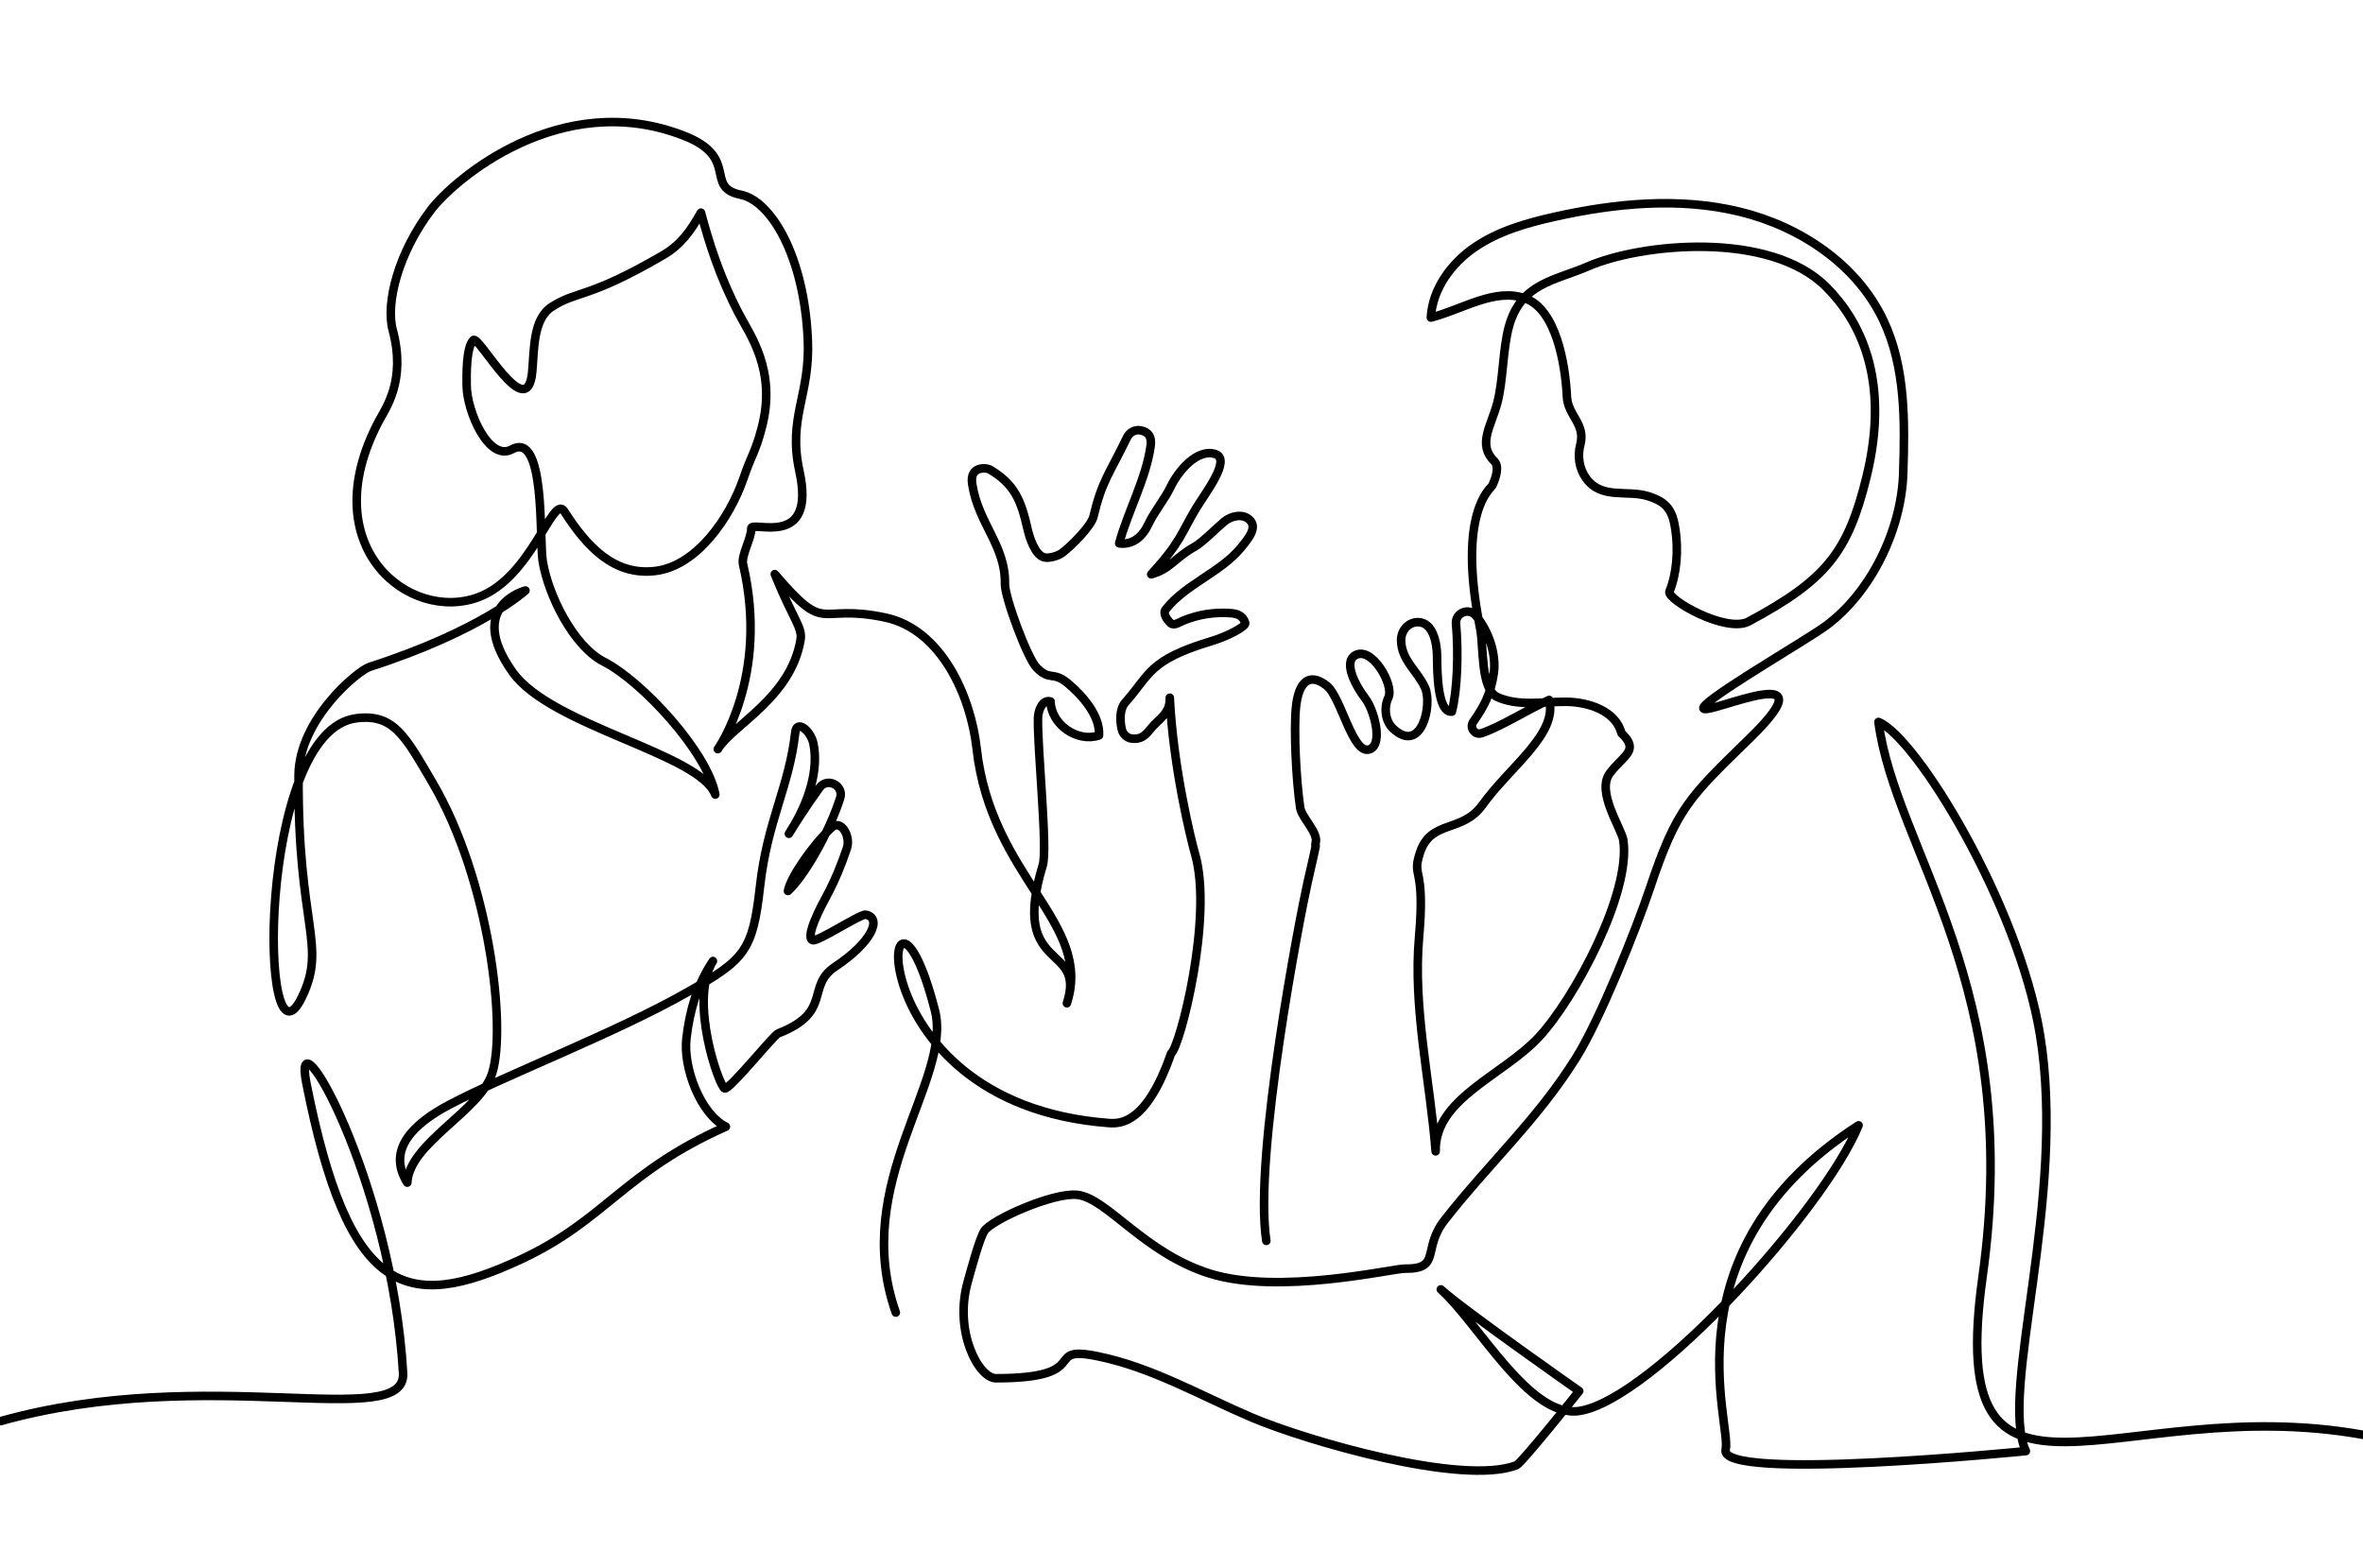 <?xml version="1.0" encoding="UTF-8"?>
<svg xmlns="http://www.w3.org/2000/svg" viewBox="0 0 2210 1466.5">
  <defs>
    <style>
      .cls-1 {
        fill: #fff;
        opacity: 0;
      }

      .cls-2 {
        fill: none;
        stroke: #000;
        stroke-linecap: round;
        stroke-linejoin: round;
        stroke-width: 8px;
      }
    </style>
  </defs>
  <g id="Bg">
    <rect class="cls-1" width="2210" height="1466"/>
  </g>
  <g id="_1" data-name=" 1">
    <path class="cls-2" d="M1184.33,1160.59c-12.21-78.77,31.95-306.12,38.66-335.49,12.06-52.8,5.43-24.44,7.68-37.96,1.53-9.17-13.3-22.53-14.67-31.73-3.77-25.31-6.18-72.76-3.89-94.44,2.29-21.68,11.51-33.08,28.68-19.65,13.86,10.84,24.38,66.22,40.58,59.35,12.32-5.22,3.65-36.92-4.55-47.5-8.2-10.58-20.98-33.35-9.49-40.2,15.5-9.23,36.78,27.67,31.19,39.39-4.42,9.26-3.12,22.13,4.39,29.11,26.37,24.53,36.91-22,29.92-38.09-6.7-15.41-22.55-25.91-22.44-44.88.05-8.97,6.98-16.76,15.95-16.59,13.54.26,17.55,18.47,17.69,32.06.14,13.63.23,52.81,13.81,51.66,5.08-19.52,6.37-54.77,3.89-82.1-.94-10.34,11.96-15.68,18.6-7.69,12.35,14.87,19.25,36.56,16.71,53.99-2.87,19.69-9.54,31.5-19.18,45.32-3.82,5.47,1.5,12.75,7.82,10.62,18.23-6.14,44.67-23.01,63.13-31.09,8.39,31.74-37.13,62.83-62.29,98.06-19.08,26.72-48.19,13.55-58.47,44.73-8.05,24.43,5.13,11.02-.87,78.9-5.86,66.29,10.31,134.13,15.5,200.48-1.12-49.36,62.9-70.68,96.52-106.85,33.69-36.24,86.3-135.11,79.01-184.04-1.66-11.11-25.66-45.43-12.63-62.75,13.03-17.32,28.12-20.93,10.9-37.44-5.38-20.84-30.69-29.29-52.22-29.38-21.53-.09-44.2,4.43-63.83-4.42-15.9-7.17-12.67-46.97-16.09-64.08-21.88-109.29,10.16-131.27,11.21-133.5,4-8.49,6.72-18.4,1.88-23.15-15.7-15.41-2.98-32.54,2.78-53.78,5.76-21.23,5.16-50.51,10.92-71.74,11.11-40.95,43.11-43.13,74.07-56.58,49.65-21.57,169.98-33.57,222.82,19.28,30.27,30.27,60.41,84.9,37.59,177.86-17.35,70.68-37.95,96.21-110.03,134.95-21.21,11.4-77.12-20.71-74.19-27.97,7.02-17.42,8.25-38.88,5.61-57.47-2.65-18.59-8.07-26.36-26.04-31.83-19.46-5.93-43.05,3.29-57.45-16.47-6.63-9.1-8.31-20.86-5.48-31.75,5-19.28-11.72-27.14-12.57-44.74-1.47-30.41-10.06-81.21-38.62-91.75-28.56-10.54-59.12,10.32-88.63,17.79,1.45-26.76,18.98-50.71,41.11-65.82,22.14-15.12,48.51-22.64,74.67-28.48,56.73-12.67,116.28-18.43,172.78-4.78,56.5,13.65,109.77,49.01,134.64,101.55,20.81,43.97,20.14,94.68,18.57,143.3-1.7,52.5-29.83,110.98-72,142.29-16.68,12.39-97.61,59.28-112.51,73.77-23.01,22.37,128.45-53.33,40.53,32.14-56.38,54.81-68.04,65.56-92.66,139-13.36,39.86-46.88,123.48-69.13,159.14-36.25,58.09-80.96,98.13-123.17,152.05-21.34,27.27-2.64,45.76-37.26,45.39-11.55-.12-117.07,25.02-182.28,4.61-61.69-19.31-96.14-70.55-123.89-73.64-22.31-2.48-79.91,23.11-86.94,33.69-4.78,7.2-13.26,39.32-15.6,47.64-13.14,46.66,10.24,90.21,26.43,90.21,93.16,0,41.9-31.39,95-20.61,50.8,10.31,96.49,36.98,144.18,57.29,49.83,21.22,196.6,64.38,247.61,44.66,4.8-1.86,58.66-69.37,58.66-69.37,0,0-107.76-75.47-129.43-95.1,35.36,31.6,82.93,121,129.79,113.69,68.07-10.63,229.36-189.39,260.93-267.13-181.31,116.79-118.43,279.58-124.31,303.24-7.58,30.5,280.76,1.47,280.76,1.47-25.39-55.57,38.46-235.51,13.23-389.54-19.92-121.63-115.9-278.5-151.07-292.44,15.83,120.46,135.48,246.3,97.36,518.88-35.88,256.61,124.74,106.26,355.74,147.84"/>
    <path class="cls-2" d="M.45,1329.22c194.03-54.39,379.72,10.32,376.53-45.05-10.39-180.18-105.2-345.66-90.42-270.96,39.12,197.72,92.43,215.23,200.9,164.6,79-36.88,95.72-81.48,191.42-124.03-24.05-12.05-39.96-55.5-36.93-82.22,3.04-26.73,10.01-50.27,24.83-72.72-22.75,37.25,5.99,117.74,11.01,119.21,4.67,1.36,45.51-49.76,50.05-51.52,51.14-19.85,25.54-44.04,53.41-62.5,34-22.53,44.18-45.54,28.34-48.52-4.78-.9-45.23,25.83-49.68,23.85-7.26-3.24,8.82-33.28,12.63-40.27,8.23-15.11,14.5-30.68,19.55-45.79,3.74-11.2-5.57-27.35-14.27-19.37-17.29,15.87-38.74,46.84-40.87,59.43,15.29-13.96,38.14-53.96,48.77-86.76,3.84-11.84-11.94-19.91-19.26-9.85-12.87,17.68-26.12,38.66-28.66,43.08,19.46-29.93,27.82-60.34,22.98-84.26-2.44-12.08-15.64-22.96-17-10.71-5.7,51.25-26.16,82.87-32.99,144.26-6.73,60.53-14.29,68.32-67.19,98.49-67.54,38.52-169.53,77.25-223.39,105.66-32.67,17.23-59.01,41.64-39.28,72.86,1.72-37.08,68.2-66.9,79.37-102.3,13.52-42.84-2.62-181.22-55.84-271.91-25.56-43.55-36.24-64.67-71.43-60.1-93.38,12.13-90.81,343.85-50.65,260.86,23.58-48.73-4.1-66.05-3.14-207.49.35-52.39,55.36-97.89,66.58-101.49,104.83-33.65,145.62-71.41,145.62-71.41,0,0-56.26,14.31-11.99,76.39,36.17,50.74,174.87,75.88,189.53,114.47-7.3-39.56-68.29-105.9-104.12-124.19-28.63-14.61-52.36-62.64-57.34-94.39-3.23-20.57,2.8-121.61-28.64-104.32-21.63,11.9-42.18-35.05-42.44-59.73-.1-9.7-.57-35.58,6.29-42.44,5.05-5.05,50.3,80.17,55.02,29.87,1.95-20.83.6-49.49,18.16-60.87,23.95-15.52,33.81-7.35,104.37-48.51,16.58-9.67,25.91-22.94,35.28-39.69,7.71,28.54,17.15,59.09,35.28,94.08,10.41,20.1,35.74,53.39,21.6,107.13-6.21,23.61-9.15,24.13-17.07,47.23-12.67,36.97-43.64,82.05-82.44,86.71-38.8,4.66-64.2-22.94-85.26-55.86-10.71-16.75-29.9,61.7-80.22,80.4-64.87,24.12-154.46-47.47-93.57-163.9,6.69-12.78,26.14-38.18,13.4-86.03-6.77-25.44,5.39-72.55,35.92-112.56,21.51-28.19,121.18-113.96,236.18-69.24,52.92,20.58,18.63,48.25,53.57,55.35,28.14,5.72,59.21,57.34,62.58,135.88,2.23,51.85-18.86,72.31-7.86,122.61,16.21,74.11-45.62,45.41-45.09,53.66.53,8.25-9.56,25.3-7.67,33.35,24.76,105.45-23.59,173-23.59,173,13.45-22.43,68-47.59,77.36-102.04,2.06-12-6.54-18.31-24.06-61.68,49.94,58.39,38.17,26.85,103.21,40.58,52.82,11.14,80.2,73.96,85.57,122.48,13.4,121.2,108.79,162.71,84.41,238.33,18.55-57.52-53.81-26.62-22.55-129.2,4.67-15.33-5.31-111.14-4.45-138.05.24-7.41,4.71-17.33,11.74-14.98.51,21.42,24.99,38.57,45.29,31.72,1.29-18.15-15.29-37.25-29.29-48.88-13.96-11.6-16.5-1.57-29.12-14.61-8.76-9.05-29.81-65.78-29.56-78.37.7-35.69-25.01-56.39-30.63-93.34-2.71-17.84,14.36-14.73,16.1-13.72,23.55,13.7,29.66,29.23,35.65,55.78,1.78,7.89,6.76,23.61,14.99,26.44,4.4,1.51,13.47-1.09,17.21-3.87,8.1-6,27.32-24.96,29.47-34.08,7.83-33.16,14.79-39.86,31.45-74.15,2.34-4.82,7.64-7.62,12.89-6.49,7.7,1.65,10.2,6.46,9.14,14.33-4.12,30.52-21.43,61.6-29.44,91.33,12.83,1.64,21.87-6.3,27.35-18.02,5.48-11.71,15.11-23.07,20.71-34.72,7.52-15.65,25.37-36.25,41.86-30.79,15.38,5.09-9.75,36.98-18.08,50.88-13.9,23.22-14.2,31.36-41.86,61.56,17.51-4.69,22.33-15.58,40.37-25.59,7.38-4.09,21.44-18.33,27.94-23.7,6.5-5.38,16.78-7.58,23.19-2.09,8.5,7.29-.54,17.9-7.64,26.57-18.85,23.01-51.78,34.06-70.34,57.73-2.93,3.73,1.21,9.59,4.7,12.79,3.13,2.88,8.72-1.15,11.7-2.36,14.3-5.83,28.72-8.06,44.12-7.03,5.73.38,11.83,1.97,13.86,9.24.87,3.1-15.31,12.06-31.78,17.03-58.63,17.69-56.89,30.87-80.4,57.32-5.29,5.96-5.18,16.88-3.24,25.21,1.06,4.56,4.87,8.05,9.51,8.58,7.8.89,12.11-2.43,16.87-8.48,7.77-9.88,19.22-14.7,18.5-29.78,3.12,65.24,20.01,133.56,23.72,146.43,16.85,58.52-14,179.71-22.41,186.18-22.44,64.25-46.14,66.1-58.19,65.2-247.71-18.6-209.38-286.25-162.84-105.6,16.86,65.42-79.25,161.58-36.51,282.86"/>
  </g>
</svg>